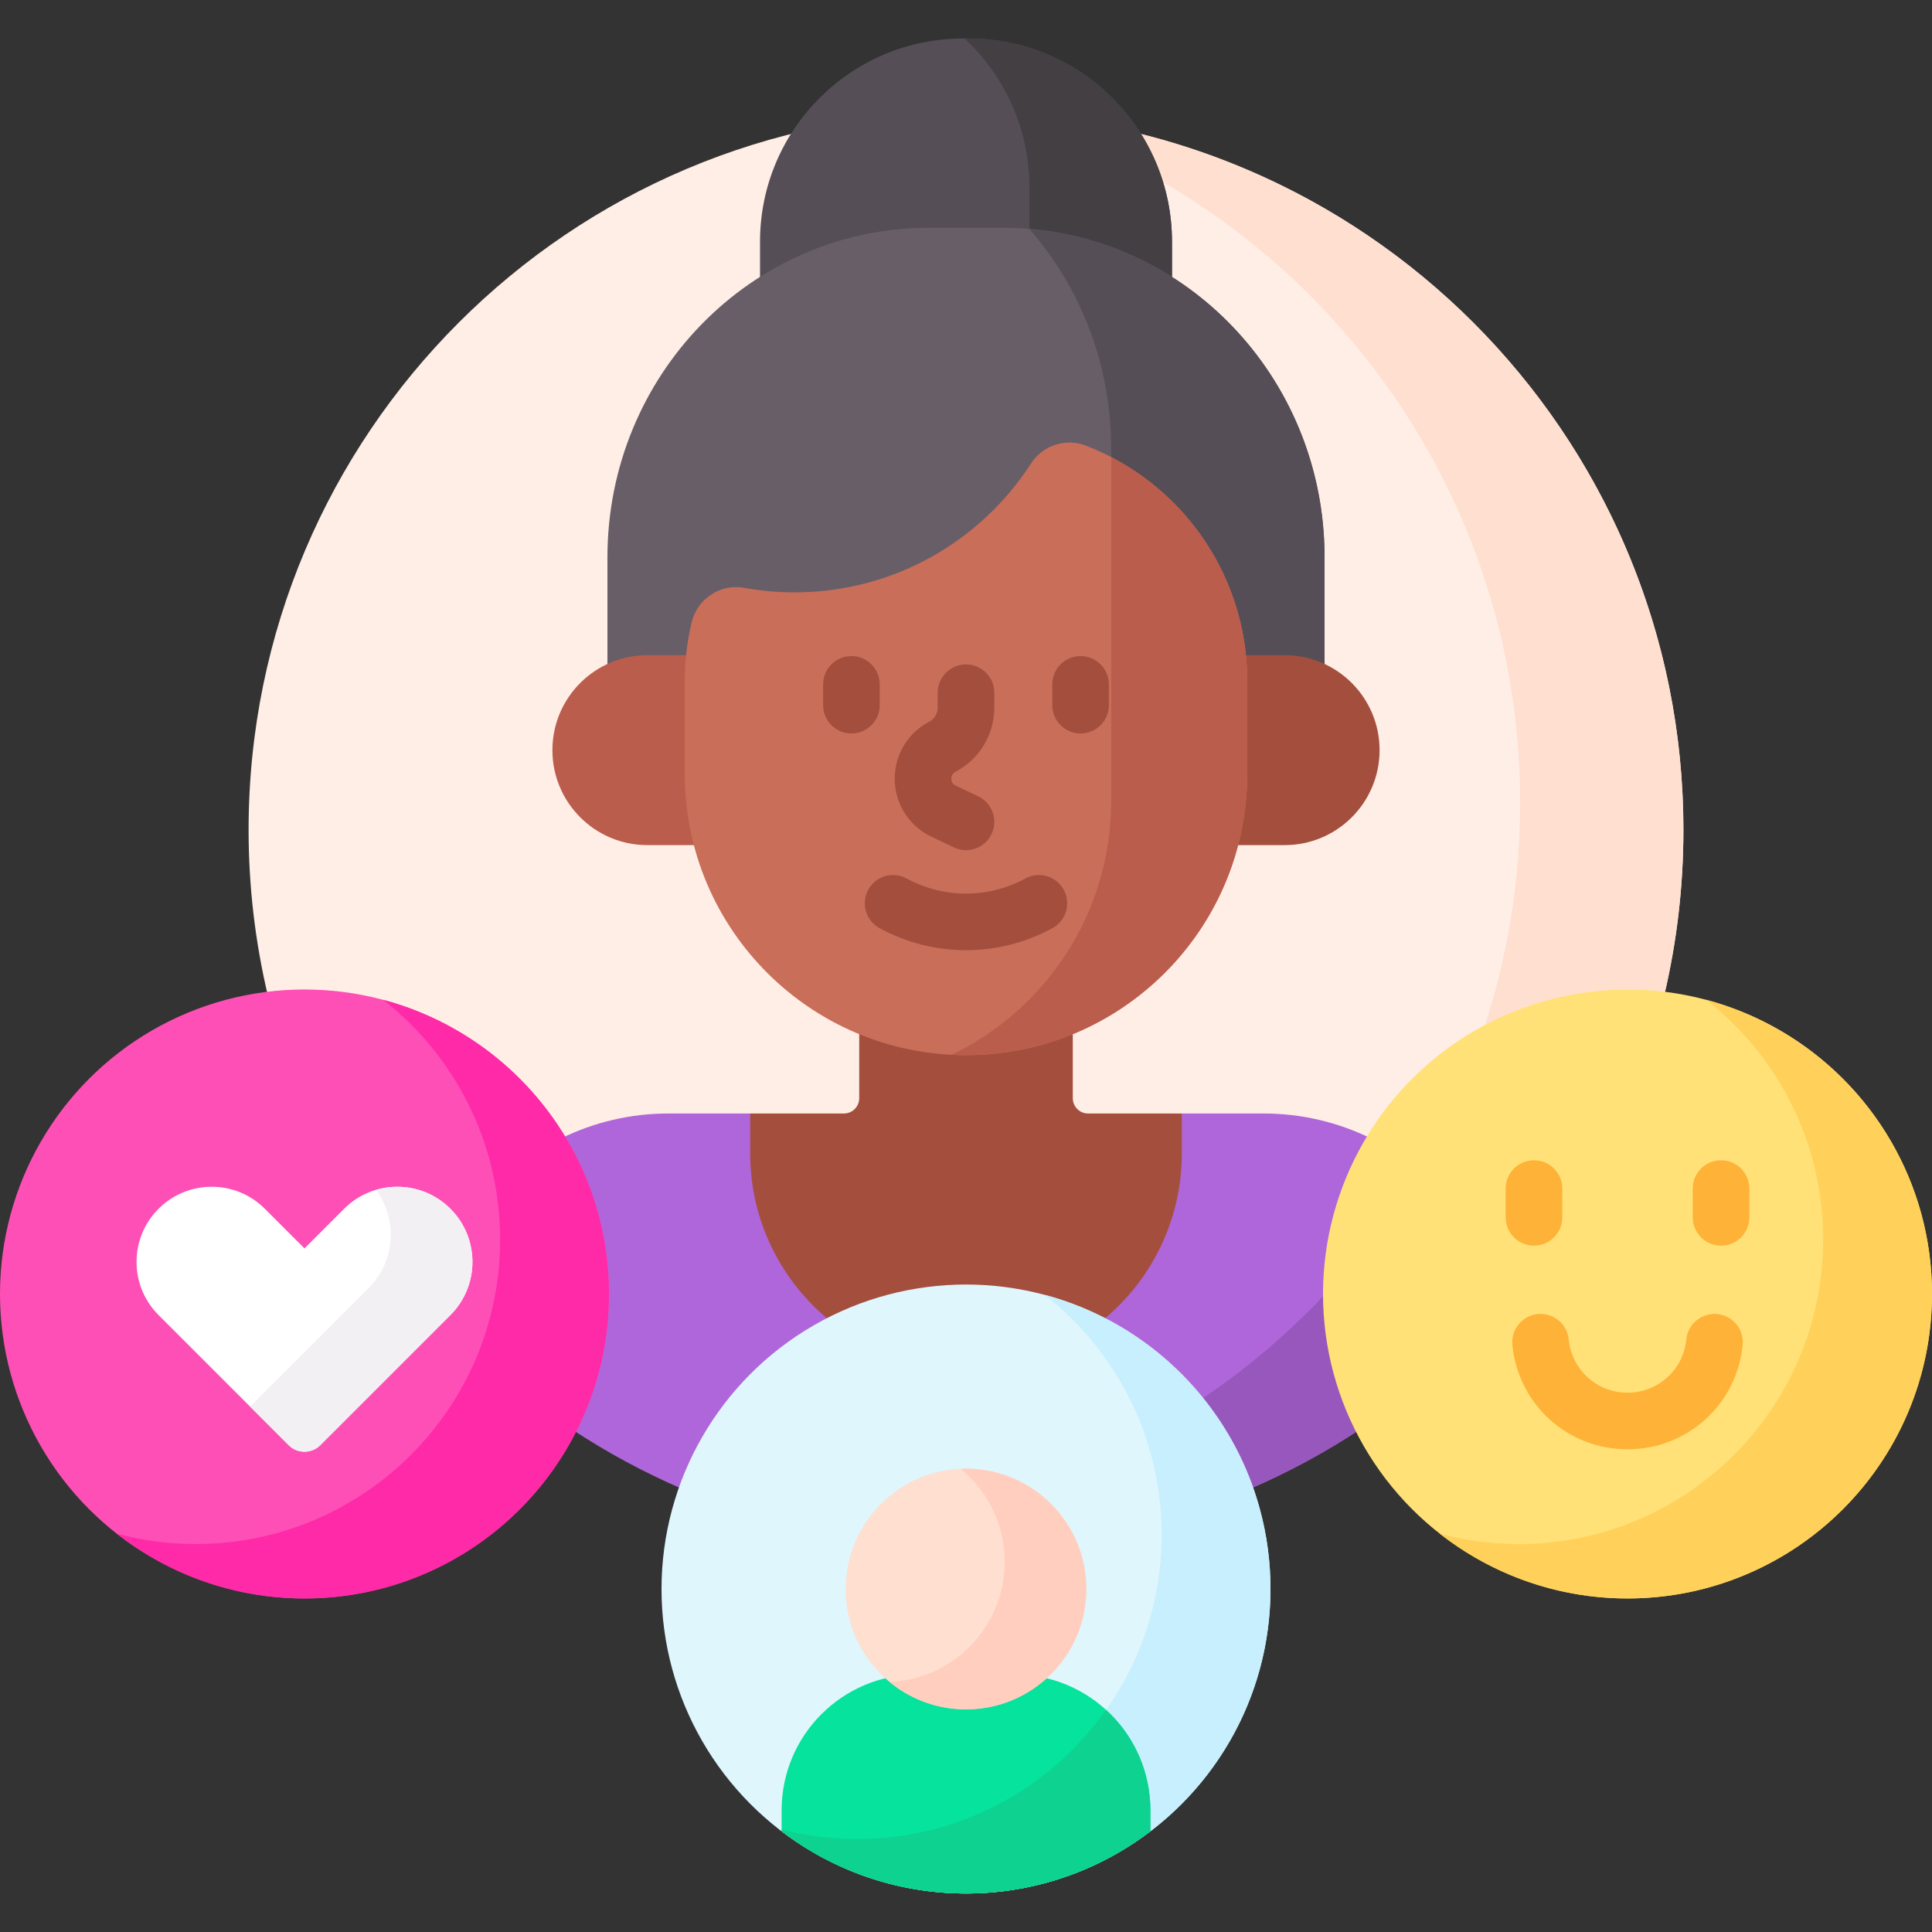 <svg id="Capa_1" enable-background="new 0 0 512 512" viewBox="0 0 512 512" xmlns="http://www.w3.org/2000/svg"><rect x="0" y="0" width="512" height="512" fill="#333333" stroke="none"/><g><g><g><g><g><path d="m80.692 263.255c29.196 0 54.759 15.798 68.63 39.286l.083-.09c8.702-4.224 18.036-6.364 27.748-6.364h46.5c2.781 0 5.043-2.263 5.043-5.044v-16.633c8.704 3.443 17.882 5.188 27.304 5.188 9.423 0 18.601-1.745 27.305-5.188v16.633c0 2.781 2.263 5.044 5.043 5.044h46.5c9.75 0 19.12 2.16 27.852 6.416 13.876-23.467 39.428-39.248 68.609-39.248 3.285 0 6.517.223 9.698.611 3.338-14.105 5.114-28.815 5.114-43.941 0-105.001-85.12-190.121-190.121-190.121s-190.121 85.121-190.121 190.121c0 15.126 1.776 29.835 5.114 43.941 3.182-.388 6.414-.611 9.699-.611z" fill="#ffeee6"/></g><g><g><path d="m402.853 212.714c0 20.559-3.276 40.35-9.313 58.894 11.27-5.982 24.12-9.384 37.768-9.384 3.37 0 6.684.231 9.945.632 3.184-13.797 4.867-28.167 4.867-42.931 0-101.787-79.99-184.889-180.538-189.881 79.286 22.899 137.271 96.01 137.271 182.67z" fill="#ffdfcf"/></g></g><g><g><path d="m246.15 61.184h19.699c16.422 0 31.76 4.842 44.737 13.199v-10.327c0-29.742-24.111-53.853-53.853-53.853h-1.467c-29.742 0-53.853 24.111-53.853 53.853v10.327c12.977-8.357 28.315-13.199 44.737-13.199z" fill="#554e56"/></g><g><g><path d="m256.734 10.203h-1.112c10.57 9.833 17.19 23.855 17.19 39.431v11.854c13.789 1.162 26.651 5.732 37.775 12.896v-10.328c0-29.742-24.111-53.853-53.853-53.853z" fill="#433f43"/></g></g><g><path d="m171.562 174.662h11.192l.094-.926c.296-2.898.778-5.765 1.433-8.518 1.206-5.066 5.633-8.604 10.766-8.604.654 0 1.315.059 1.965.177 4.454.809 9.02 1.219 13.573 1.219 25.788 0 49.54-12.956 63.538-34.658 2.036-3.157 5.506-5.041 9.282-5.041 1.366 0 2.707.251 3.986.743 23.253 8.97 39.254 29.922 41.759 54.68l.094.927h11.195c3.795 0 7.386.883 10.584 2.45v-29.414c0-48.227-38.133-87.323-85.172-87.323h-19.701c-47.039 0-85.172 39.096-85.172 87.323v29.414c3.198-1.566 6.79-2.449 10.584-2.449z" fill="#685e68"/></g><g><path d="m294.472 122.28c19.381 10.201 32.435 29.3 34.677 51.455l.094.927h11.195c3.795 0 7.386.883 10.584 2.45v-29.414c0-45.821-34.431-83.373-78.21-87.008 13.465 15.444 21.661 35.819 21.661 58.163v3.427z" fill="#554e56"/></g><g fill="#af66da"><path d="m199.801 305.639v-7.958l-1-2.595h-21.648c-10.174 0-19.791 2.361-28.354 6.547 7.329 12.047 11.554 26.181 11.554 41.284 0 12.945-3.124 25.167-8.626 35.985 9.195 6.045 18.944 11.317 29.157 15.716 6.851-19.37 20.988-35.326 39.103-44.552l-.757-1.965c-12.362-10.705-19.429-26.067-19.429-42.462z"/><path d="m363.201 301.632c-8.563-4.185-18.18-6.546-28.354-6.546h-21.648l-1 2.595v7.958c0 16.396-7.068 31.759-19.429 42.463l-.757 1.964c18.114 9.226 32.251 25.181 39.102 44.552 10.214-4.399 19.962-9.671 29.157-15.716-5.503-10.818-8.626-23.04-8.626-35.985.001-15.103 4.226-29.238 11.555-41.285z"/></g><g><path d="m331.116 394.618c10.214-4.399 19.962-9.671 29.157-15.716-5.503-10.818-8.626-23.04-8.626-35.985 0-.152.011-.302.012-.454-10.079 10.789-21.389 20.41-33.723 28.621 5.643 6.974 10.131 14.915 13.18 23.534z" fill="#9857bd"/></g><g><path d="m220 350.078c10.821-5.507 23.048-8.633 36-8.633s25.178 3.126 36 8.634c12.93-10.487 21.2-26.495 21.2-44.44v-10.552h-24.852c-2.233 0-4.043-1.81-4.043-4.043v-18.12c-8.717 3.651-18.278 5.675-28.304 5.675-10.027 0-19.588-2.024-28.304-5.675v18.12c0 2.233-1.81 4.043-4.043 4.043h-24.852v10.552c-.001 17.944 8.269 33.952 21.198 44.439z" fill="#a44f3e"/></g><g><path d="m340.438 173.632h-11.309c.238 2.246.369 4.514.369 6.801v24.667c0 6.522-.864 12.843-2.466 18.867h13.406c13.9 0 25.168-11.268 25.168-25.168-.001-13.899-11.268-25.167-25.168-25.167z" fill="#a44f3e"/></g><g><path d="m182.502 205.1v-24.667c0-2.275.137-4.544.37-6.801h-11.31c-13.9 0-25.167 11.268-25.167 25.167 0 13.9 11.268 25.168 25.167 25.168h13.406c-1.602-6.024-2.466-12.346-2.466-18.867z" fill="#bb5d4c"/></g><g><path d="m287.762 118.094c-5.334-2.058-11.406-.104-14.505 4.7-13.266 20.567-36.378 34.186-62.672 34.186-4.571 0-9.046-.413-13.389-1.202-6.34-1.152-12.425 2.932-13.917 9.201-1.18 4.959-1.807 10.132-1.807 15.453v24.668c0 41.161 33.367 74.528 74.528 74.528 41.161 0 74.528-33.367 74.528-74.528v-24.667c0-28.42-17.749-52.688-42.766-62.339z" fill="#c96e59"/></g><g><path d="m294.472 121.122v91.188c0 29.62-17.28 55.202-42.308 67.22 1.27.064 2.549.097 3.836.097 41.161 0 74.528-33.367 74.528-74.528v-24.667c0-25.805-14.635-48.185-36.056-59.31z" fill="#bb5d4c"/></g></g></g><g><g><g><circle cx="431.309" cy="342.916" fill="#ffe177" r="80.692"/></g><g><path d="m452.186 264.967c18.845 14.771 30.969 37.726 30.969 63.527 0 44.565-36.127 80.691-80.692 80.691-7.222 0-14.216-.963-20.877-2.742 13.705 10.742 30.958 17.165 49.722 17.165 44.565 0 80.692-36.127 80.692-80.691 0-37.344-25.372-68.748-59.814-77.95z" fill="#ffd15b"/></g></g><g><g><circle cx="80.692" cy="342.916" fill="#fe4fb7" r="80.692"/></g><g><path d="m101.569 264.967c18.845 14.771 30.969 37.726 30.969 63.527 0 44.565-36.127 80.691-80.691 80.691-7.222 0-14.216-.963-20.877-2.742 13.705 10.742 30.959 17.165 49.723 17.165 44.565 0 80.691-36.127 80.691-80.691-.001-37.344-25.373-68.748-59.815-77.95z" fill="#fe2aa8"/></g><g><g><path d="m70.184 320.338 10.508 10.508 10.508-10.508c7.778-7.778 20.388-7.778 28.166 0 7.778 7.778 7.778 20.388 0 28.166l-34.478 34.478c-2.317 2.317-6.075 2.317-8.392 0l-34.478-34.478c-7.778-7.778-7.778-20.388 0-28.166 7.778-7.778 20.388-7.778 28.166 0z" fill="#fff"/></g></g><g><g><path d="m119.365 320.338c-5.349-5.349-12.984-7.019-19.761-5.011 5.821 7.799 5.211 18.881-1.873 25.966l-31.463 31.463 10.226 10.226c2.317 2.317 6.075 2.317 8.392 0l34.478-34.478c7.779-7.778 7.779-20.388.001-28.166z" fill="#f3f0f3"/></g></g></g></g><g><g><circle cx="256" cy="421.105" fill="#dff6fd" r="80.692"/></g><g><path d="m276.877 343.156c18.845 14.771 30.969 37.726 30.969 63.527 0 44.565-36.127 80.692-80.692 80.692-7.222 0-14.217-.963-20.878-2.742 13.705 10.742 30.959 17.165 49.723 17.165 44.565 0 80.692-36.127 80.692-80.692.001-37.343-25.372-68.747-59.814-77.95z" fill="#c8effe"/></g><g><path d="m268.859 443.737h-25.718c-19.885 0-36.005 16.12-36.005 36.005v5.565c13.564 10.339 30.492 16.49 48.864 16.49s35.3-6.151 48.864-16.49v-5.565c0-19.885-16.12-36.005-36.005-36.005z" fill="#05e39c"/></g><g><path d="m293.115 453.135c-14.608 20.703-38.695 34.239-65.96 34.239-6.911 0-13.617-.872-20.019-2.506v.439c13.564 10.339 30.492 16.49 48.864 16.49s35.3-6.151 48.864-16.49v-5.565c0-10.541-4.531-20.022-11.749-26.607z" fill="#0ed290"/></g><g><circle cx="256" cy="421.105" fill="#ffdfcf" r="31.89"/></g><g><path d="m256 389.216c-.468 0-.931.015-1.394.035 7.113 5.849 11.65 14.716 11.65 24.643 0 17.145-13.531 31.124-30.496 31.855 5.506 4.527 12.555 7.246 20.24 7.246 17.612 0 31.89-14.278 31.89-31.89s-14.278-31.889-31.89-31.889z" fill="#ffcebf"/></g></g></g></g><g><g><path d="m225.637 194.382c-4.142 0-7.5-3.357-7.5-7.5v-5.521c0-4.143 3.358-7.5 7.5-7.5s7.5 3.357 7.5 7.5v5.521c0 4.142-3.358 7.5-7.5 7.5z" fill="#a44f3e"/></g><g><path d="m286.363 194.382c-4.143 0-7.5-3.357-7.5-7.5v-5.521c0-4.143 3.357-7.5 7.5-7.5s7.5 3.357 7.5 7.5v5.521c0 4.142-3.357 7.5-7.5 7.5z" fill="#a44f3e"/></g><g><path d="m255.995 225.299c-1.081 0-2.179-.235-3.219-.73l-5.957-2.837c-5.864-2.792-9.585-8.562-9.709-15.057s3.374-12.402 9.128-15.417c1.395-.731 2.262-2.164 2.262-3.739v-3.949c0-4.143 3.358-7.5 7.5-7.5 4.143 0 7.5 3.357 7.5 7.5v3.949c0 7.173-3.947 13.697-10.301 17.026-.923.483-1.104 1.27-1.093 1.844s.221 1.353 1.161 1.8l5.958 2.837c3.74 1.781 5.328 6.257 3.547 9.996-1.286 2.699-3.974 4.277-6.777 4.277z" fill="#a44f3e"/></g><g><path d="m256 251.819c-7.865 0-15.731-1.946-22.9-5.838-3.641-1.977-4.989-6.529-3.013-10.17 1.976-3.64 6.529-4.99 10.169-3.014 9.858 5.354 21.629 5.354 31.488 0 3.642-1.977 8.193-.627 10.17 3.014 1.976 3.641.627 8.193-3.014 10.17-7.17 3.892-15.035 5.838-22.9 5.838z" fill="#a44f3e"/></g><g><g><path d="m406.517 330.11c-4.143 0-7.5-3.357-7.5-7.5v-7.627c0-4.143 3.357-7.5 7.5-7.5s7.5 3.357 7.5 7.5v7.627c0 4.143-3.358 7.5-7.5 7.5z" fill="#feb237"/></g><g><path d="m456.101 330.11c-4.143 0-7.5-3.357-7.5-7.5v-7.627c0-4.143 3.357-7.5 7.5-7.5s7.5 3.357 7.5 7.5v7.627c0 4.143-3.358 7.5-7.5 7.5z" fill="#feb237"/></g></g><g><path d="m431.309 384.08c-15.851 0-28.967-11.886-30.51-27.648-.404-4.122 2.61-7.791 6.733-8.194 4.116-.404 7.791 2.61 8.194 6.733.788 8.044 7.486 14.109 15.582 14.109s14.794-6.065 15.58-14.109c.404-4.121 4.06-7.114 8.195-6.734 4.122.403 7.137 4.072 6.734 8.195-1.541 15.761-14.657 27.648-30.508 27.648z" fill="#feb237"/></g></g></g><g/><g/><g/><g/><g/><g/><g/><g/><g/><g/><g/><g/><g/><g/><g/></svg>